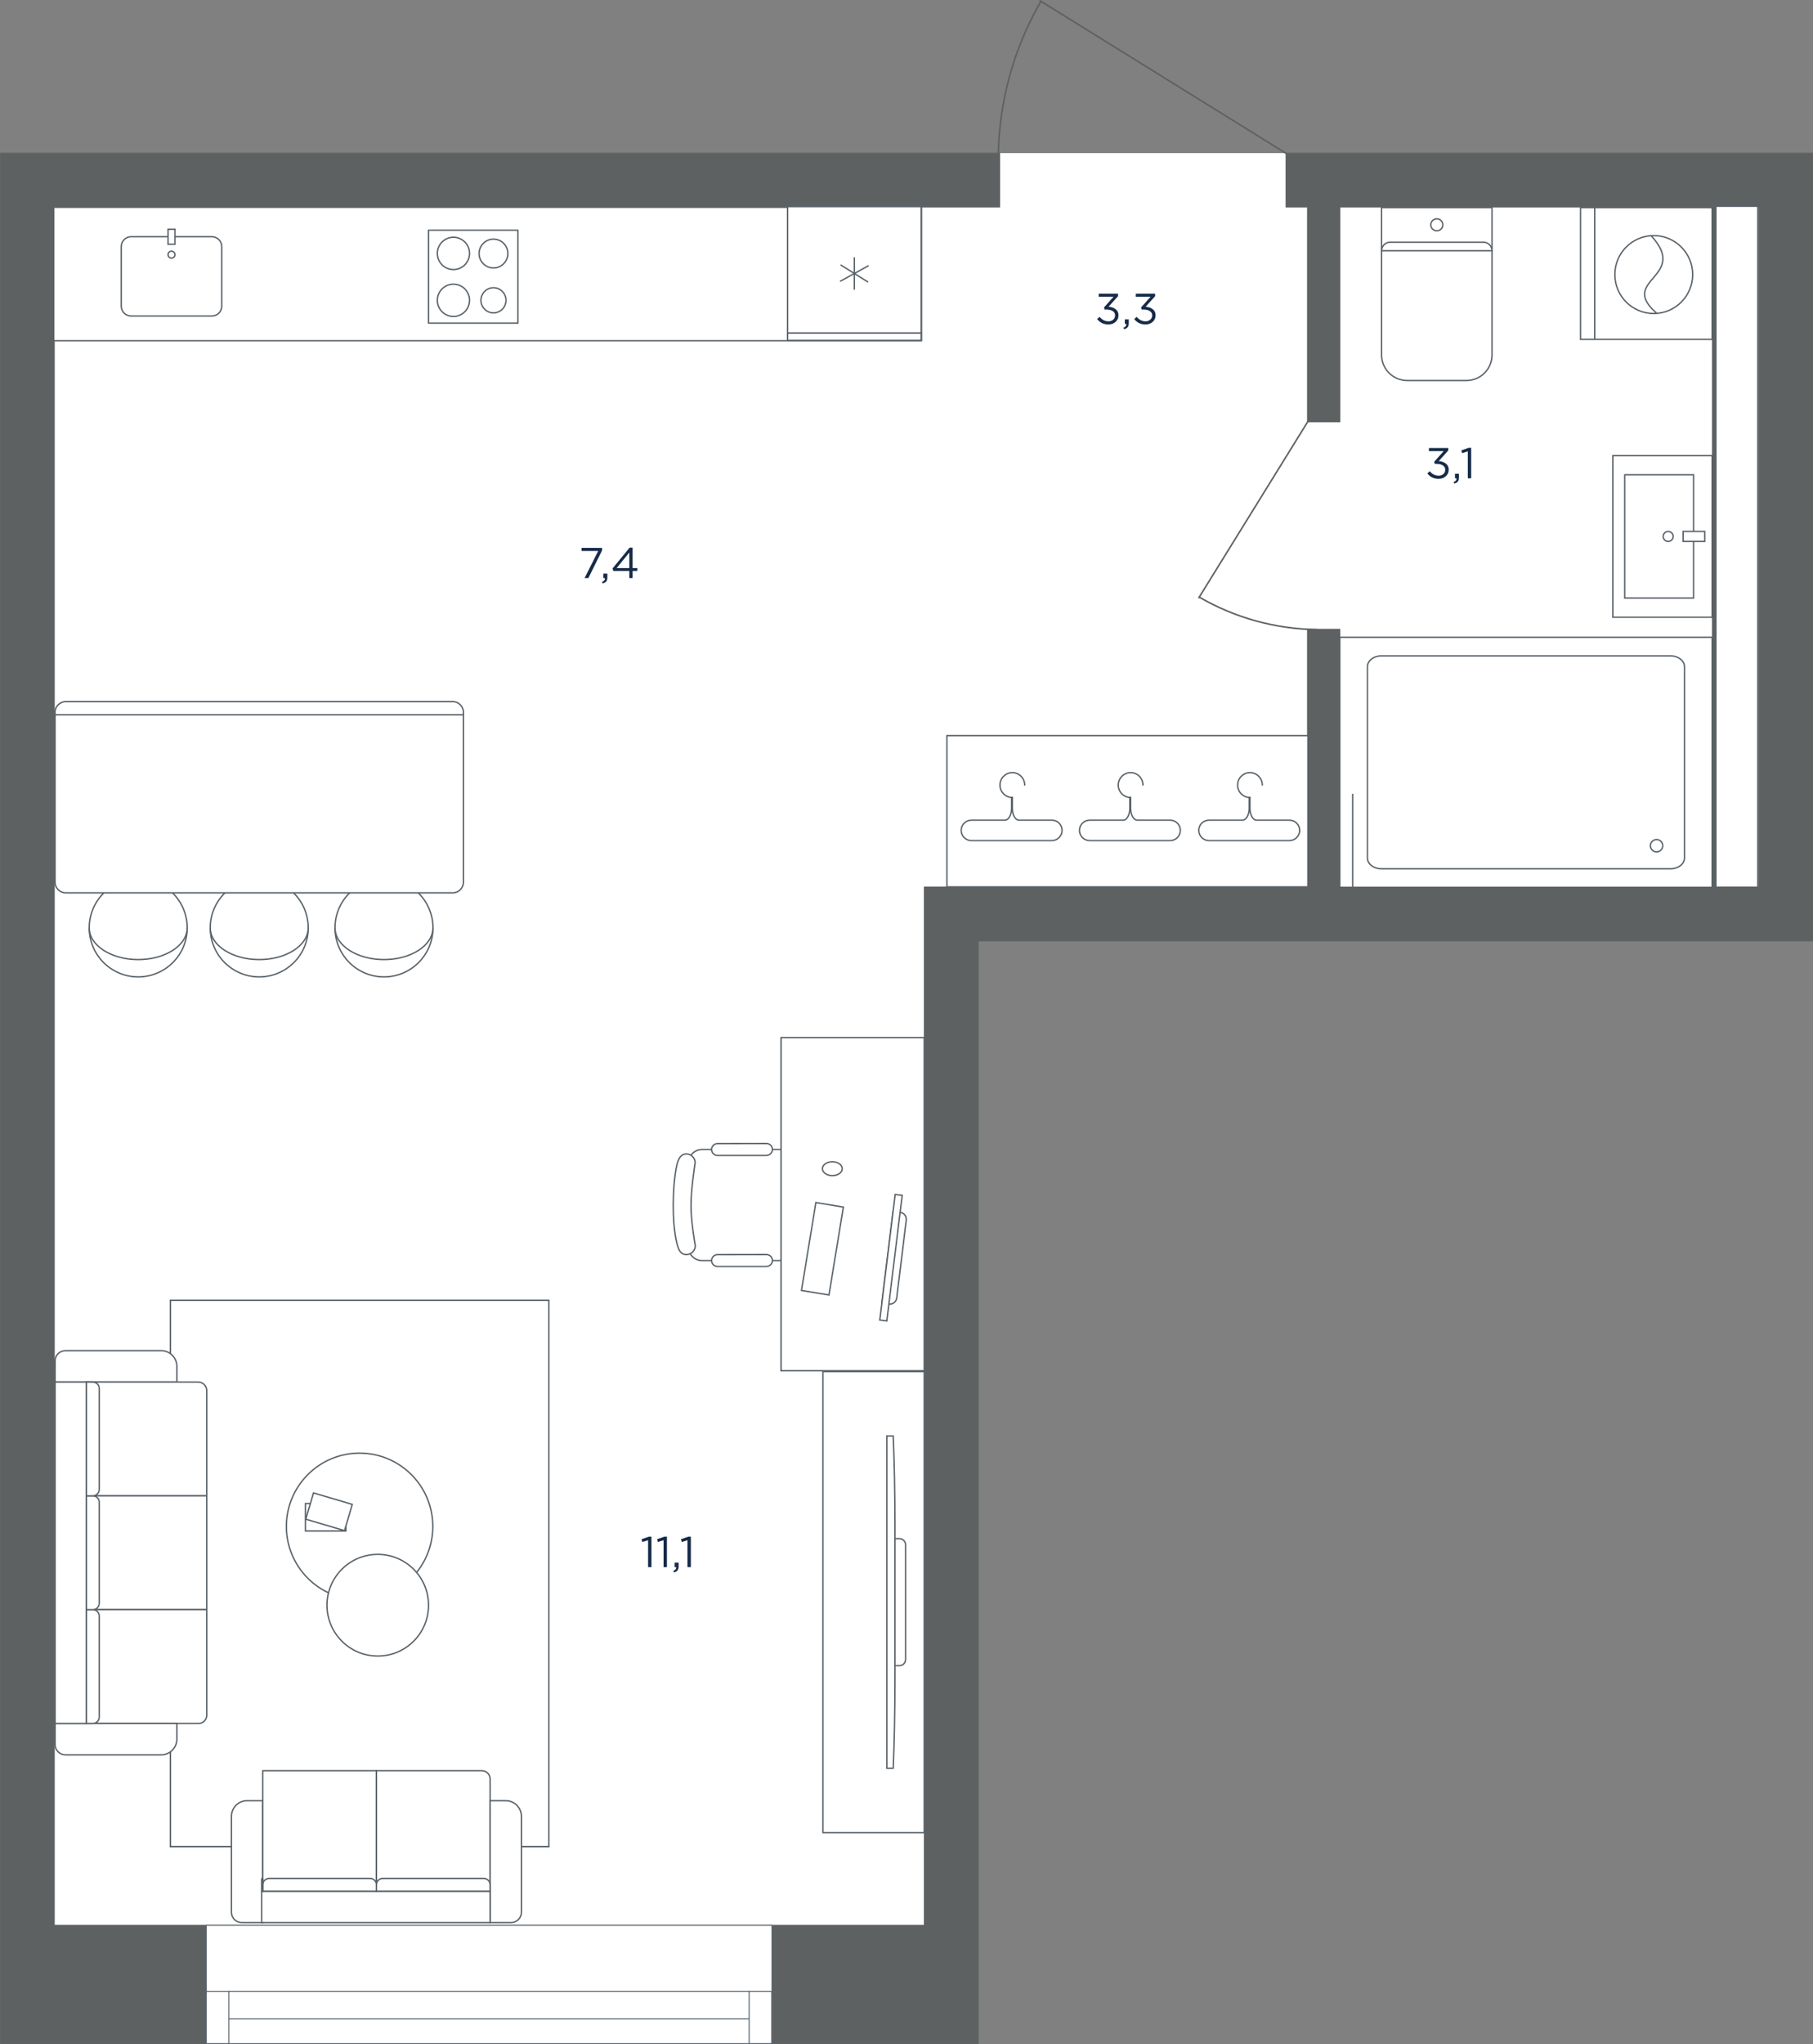<svg fill="none" height="1986.25" viewBox="0 0 1762.599 1986.25" width="1762.599" xmlns="http://www.w3.org/2000/svg" xmlns:xlink="http://www.w3.org/1999/xlink"><rect x="0" y="0" width="1762.599" height="1986.25" fill="#808080" stroke="none"/><clipPath id="a"><path d="m.5 0h1764v1987h-1764z"/></clipPath><mask id="b" height="1987" maskUnits="userSpaceOnUse" width="1765" x="0" y="0"><path d="m.5 0h1764v1987h-1764z" fill="#fff"/></mask><g clip-path="url(#a)" transform="translate(-.961 -.25)"><g mask="url(#b)"><path d="m29.5 179 943-30h280.5l494.5 30v710.5h-823v1060.5h-899v-788.5z" fill="#fff"/><path d="m1667.32 189.125v681.8" stroke="#5d6162" stroke-miterlimit="10" stroke-width="4"/><path d="m1303.52 611.773h-31.34v260.893h31.34z" fill="#5d6162" stroke="#5d6162" stroke-miterlimit="10"/><path d="m1303.52 190.867h-31.34v219.15h31.34z" fill="#5d6162" stroke="#5d6162" stroke-miterlimit="10"/><path d="m1251.29 149.125v52.179h459.55v660.928h-811.171v1008.788h-845.987v-1669.716h919.097v-52.179h-971.318v1836.685h950.43v-1071.399h811.169v-765.286z" fill="#5d6162" stroke="#5d6162" stroke-miterlimit="10"/><path d="m749.967 1871.02h-546.584v114.79h546.584z" fill="#fff"/><g stroke="#5a656f" stroke-width="1"><path clip-rule="evenodd" d="m751.5 1986v-115h-550v115z" fill="#fff" fill-rule="evenodd" stroke-miterlimit="22.926"/><path d="m201.5 1985.99v-50.76h21.933v50.76z" fill="#fff" stroke-miterlimit="22.926"/><path d="m223.43 1935.21h505.925" stroke-miterlimit="22.926"/><path d="m223.43 1961.83h505.925" stroke-miterlimit="22.926"/><path d="m729.305 1985.97v-50.76h21.933v50.76z" fill="#fff" stroke-miterlimit="22.926"/></g><path d="m971.5 151.522c.794-52.633 14.935-104.107 41.01-149.272m247.99 152.75-248.35-154" stroke="#5d6162" stroke-linecap="round" stroke-linejoin="round" stroke-miterlimit="3" stroke-width="1.5"/><path d="m1280.86 612c-39.99-.605-79.1-11.369-113.41-31.219m116.05-188.781-117 189.057" stroke="#5d6162" stroke-linecap="round" stroke-linejoin="round" stroke-miterlimit="3" stroke-width="1.5"/><path d="m53.164 331.334v-129.67h843.67v129.67z" fill="#fff" stroke="#586168" stroke-width="1.33"/><path clip-rule="evenodd" d="m504.5 223.996v90.231h-86.938v-90.231z" fill="#fff" fill-rule="evenodd"/><path d="m504.5 223.996v90.231h-86.938v-90.231z" stroke="#586168" stroke-linecap="round" stroke-linejoin="round" stroke-miterlimit="22.926" stroke-width="1.333"/><path clip-rule="evenodd" d="m494.714 246.606c0 7.726-6.284 14.026-13.99 14.026-7.702 0-13.99-6.3-13.99-14.026s6.288-14.026 13.99-14.026c7.706 0 13.99 6.3 13.99 14.026z" fill="#fff" fill-rule="evenodd"/><path d="m494.714 246.606c0 7.726-6.284 14.026-13.99 14.026-7.702 0-13.99-6.3-13.99-14.026s6.288-14.026 13.99-14.026c7.706 0 13.99 6.3 13.99 14.026z" stroke="#586168" stroke-linecap="round" stroke-linejoin="round" stroke-miterlimit="22.926" stroke-width="1.333"/><path clip-rule="evenodd" d="m457.449 292.069c0 8.644-7.033 15.696-15.656 15.696-8.627 0-15.66-7.052-15.66-15.696 0-8.65 7.033-15.706 15.66-15.706 8.623 0 15.656 7.056 15.656 15.706z" fill="#fff" fill-rule="evenodd"/><path d="m457.449 292.069c0 8.644-7.033 15.696-15.656 15.696-8.627 0-15.66-7.052-15.66-15.696 0-8.65 7.033-15.706 15.66-15.706 8.623 0 15.656 7.056 15.656 15.706z" stroke="#586168" stroke-linecap="round" stroke-linejoin="round" stroke-miterlimit="22.926" stroke-width="1.333"/><path clip-rule="evenodd" d="m492.907 292.067c0 6.725-5.471 12.215-12.18 12.215-6.712 0-12.188-5.49-12.188-12.215 0-6.731 5.476-12.221 12.188-12.221 6.709 0 12.18 5.49 12.18 12.221z" fill="#fff" fill-rule="evenodd"/><path d="m492.907 292.067c0 6.725-5.471 12.215-12.18 12.215-6.712 0-12.188-5.49-12.188-12.215 0-6.731 5.476-12.221 12.188-12.221 6.709 0 12.18 5.49 12.18 12.221z" stroke="#586168" stroke-linecap="round" stroke-linejoin="round" stroke-miterlimit="22.926" stroke-width="1.333"/><path clip-rule="evenodd" d="m457.449 246.496c0 8.644-7.033 15.7-15.656 15.7-8.627 0-15.66-7.056-15.66-15.7 0-8.65 7.033-15.701 15.66-15.701 8.623 0 15.656 7.051 15.656 15.701z" fill="#fff" fill-rule="evenodd"/><path d="m457.449 246.496c0 8.644-7.033 15.7-15.656 15.7-8.627 0-15.66-7.056-15.66-15.7 0-8.65 7.033-15.701 15.66-15.701 8.623 0 15.656 7.051 15.656 15.701z" stroke="#586168" stroke-linecap="round" stroke-linejoin="round" stroke-miterlimit="22.926" stroke-width="1.333"/><path clip-rule="evenodd" d="m216.505 297.84.001-58.089c0-5.206-4.265-9.466-9.487-9.466h-78.658c-5.217 0-9.486 4.26-9.486 9.466v58.089c0 5.211 4.269 9.472 9.486 9.472h78.658c5.222 0 9.486-4.261 9.486-9.472z" fill="#fff" fill-rule="evenodd"/><path d="m216.505 297.84.001-58.089c0-5.206-4.265-9.466-9.487-9.466h-78.658c-5.217 0-9.486 4.26-9.486 9.466v58.089c0 5.211 4.269 9.472 9.486 9.472h78.658c5.222 0 9.486-4.261 9.486-9.472z" stroke="#586168" stroke-miterlimit="22.926" stroke-width="1.333"/><path clip-rule="evenodd" d="m167.681 251.063c1.868 0 3.377-1.511 3.377-3.375 0-1.859-1.509-3.37-3.377-3.37-1.863 0-3.376 1.511-3.376 3.37 0 1.864 1.513 3.375 3.376 3.375z" fill="#fff" fill-rule="evenodd"/><path d="m167.681 251.063c1.868 0 3.377-1.511 3.377-3.375 0-1.859-1.509-3.37-3.377-3.37-1.863 0-3.376 1.511-3.376 3.37 0 1.864 1.513 3.375 3.376 3.375z" stroke="#586168" stroke-miterlimit="22.926" stroke-width="1.333"/><path clip-rule="evenodd" d="m164.305 237.577h6.753v-14.581h-6.753z" fill="#fff" fill-rule="evenodd"/><path d="m164.305 237.577h6.753v-14.581h-6.753z" stroke="#586168" stroke-miterlimit="22.926" stroke-width="1.333"/><path d="m766.648 201h129.854v130h-129.854z" fill="#fff"/><path d="m766.648 201h129.854v130h-129.854z" stroke="#586168" stroke-linecap="round" stroke-linejoin="round" stroke-miterlimit="22.926" stroke-width="1.333"/><path d="m766.648 323.838h129.854v7.163h-129.854z" fill="#fff"/><path d="m766.648 323.838h129.854v7.163h-129.854z" stroke="#586168" stroke-linecap="round" stroke-linejoin="round" stroke-miterlimit="22.926" stroke-width="1.333"/><path d="m844.567 274.133-25.981-16.252" stroke="#586168" stroke-linecap="round" stroke-linejoin="round" stroke-miterlimit="22.926" stroke-width="1.333"/><path d="m818.156 273.375 26.851-14.766" stroke="#586168" stroke-linecap="round" stroke-linejoin="round" stroke-miterlimit="22.926" stroke-width="1.333"/><path d="m831.57 250.773v30.453" stroke="#586168" stroke-linecap="round" stroke-linejoin="round" stroke-miterlimit="22.926" stroke-width="1.333"/><path clip-rule="evenodd" d="m421.888 901.829c0 26.321-21.318 47.649-47.62 47.649-26.309 0-47.627-21.328-47.627-47.649 0-26.313 21.318-47.649 47.627-47.649 26.302 0 47.62 21.336 47.62 47.649z" fill="#fff" fill-rule="evenodd"/><path d="m421.888 901.829c0 26.321-21.318 47.649-47.62 47.649-26.309 0-47.627-21.328-47.627-47.649 0-26.313 21.318-47.649 47.627-47.649 26.302 0 47.62 21.336 47.62 47.649z" stroke="#586168" stroke-miterlimit="22.926" stroke-width="1.333"/><path d="m421.888 901.836c0 17.034-21.318 30.833-47.62 30.833-26.309 0-47.627-13.799-47.627-30.833" stroke="#586168" stroke-miterlimit="22.926" stroke-width="1.333"/><path clip-rule="evenodd" d="m300.631 901.829c0 26.321-21.327 47.649-47.628 47.649-26.302 0-47.628-21.328-47.628-47.649 0-26.313 21.326-47.649 47.628-47.649 26.301 0 47.628 21.336 47.628 47.649z" fill="#fff" fill-rule="evenodd"/><path d="m300.631 901.829c0 26.321-21.327 47.649-47.628 47.649-26.302 0-47.628-21.328-47.628-47.649 0-26.313 21.326-47.649 47.628-47.649 26.301 0 47.628 21.336 47.628 47.649z" stroke="#586168" stroke-miterlimit="22.926" stroke-width="1.333"/><path d="m300.631 901.836c0 17.034-21.327 30.833-47.628 30.833-26.302 0-47.628-13.799-47.628-30.833" stroke="#586168" stroke-miterlimit="22.926" stroke-width="1.333"/><path clip-rule="evenodd" d="m182.959 901.829c0 26.321-21.327 47.649-47.628 47.649s-47.628-21.328-47.628-47.649c0-26.313 21.327-47.649 47.628-47.649s47.628 21.336 47.628 47.649z" fill="#fff" fill-rule="evenodd"/><path d="m182.959 901.829c0 26.321-21.327 47.649-47.628 47.649s-47.628-21.328-47.628-47.649c0-26.313 21.327-47.649 47.628-47.649s47.628 21.336 47.628 47.649z" stroke="#586168" stroke-miterlimit="22.926" stroke-width="1.333"/><path d="m182.959 901.836c0 17.034-21.327 30.833-47.628 30.833s-47.628-13.799-47.628-30.833" stroke="#586168" stroke-miterlimit="22.926" stroke-width="1.333"/><path clip-rule="evenodd" d="m451.504 692.413v164.966c0 5.729-4.674 10.421-10.4 10.421h-376.22c-5.726 0-10.408-4.692-10.408-10.421v-164.966c0-5.728 4.682-10.413 10.408-10.413h376.22c5.726 0 10.4 4.685 10.4 10.413z" fill="#fff" fill-rule="evenodd"/><path d="m451.504 692.413v164.966c0 5.729-4.674 10.421-10.4 10.421h-376.22c-5.726 0-10.408-4.692-10.408-10.421v-164.966c0-5.728 4.682-10.413 10.408-10.413h376.22c5.726 0 10.4 4.685 10.4 10.413z" stroke="#586168" stroke-miterlimit="22.926" stroke-width="1.333"/><path d="m451.504 694.812h-397.027" stroke="#586168" stroke-miterlimit="22.926" stroke-width="1.333"/><path clip-rule="evenodd" d="m534.499 1794.61v-530.89h-367.882v530.89z" fill="#fff" fill-rule="evenodd"/><path d="m534.499 1794.61v-530.89h-367.882v530.89z" stroke="#586168" stroke-miterlimit="22.926" stroke-width="1.333"/><path clip-rule="evenodd" d="m54.531 1322.64v20.48h118.37v-15.24c0-8.39-6.854-15.25-15.234-15.25h-93.132c-5.5 0-10.003 4.51-10.003 10.01z" fill="#fff" fill-rule="evenodd"/><path d="m54.531 1322.64v20.48h118.37v-15.24c0-8.39-6.854-15.25-15.234-15.25h-93.132c-5.5 0-10.003 4.51-10.003 10.01z" stroke="#586168" stroke-miterlimit="22.926" stroke-width="1.333"/><path clip-rule="evenodd" d="m84.992 1343.13v110.59h116.943v-102.3c0-4.56-3.726-8.29-8.28-8.29z" fill="#fff" fill-rule="evenodd"/><path d="m84.992 1343.13v110.59h116.943v-102.3c0-4.56-3.726-8.29-8.28-8.29z" stroke="#586168" stroke-miterlimit="22.926" stroke-width="1.333"/><path clip-rule="evenodd" d="m84.992 1453.72v110.58h116.943v-110.58z" fill="#fff" fill-rule="evenodd"/><path d="m84.992 1453.72v110.58h116.943v-110.58z" stroke="#586168" stroke-miterlimit="22.926" stroke-width="1.333"/><path clip-rule="evenodd" d="m84.992 1564.3v110.59h109.052c4.339 0 7.891-3.55 7.891-7.9v-102.69z" fill="#fff" fill-rule="evenodd"/><path d="m84.992 1564.3v110.59h109.052c4.339 0 7.891-3.55 7.891-7.9v-102.69z" stroke="#586168" stroke-miterlimit="22.926" stroke-width="1.333"/><path clip-rule="evenodd" d="m54.531 1674.89v20.48c0 5.51 4.503 10.01 10.008 10.01h93.128c8.38 0 15.234-6.86 15.234-15.24v-15.25z" fill="#fff" fill-rule="evenodd"/><path d="m54.531 1674.89v20.48c0 5.51 4.503 10.01 10.008 10.01h93.128c8.38 0 15.234-6.86 15.234-15.24v-15.25z" stroke="#586168" stroke-miterlimit="22.926" stroke-width="1.333"/><path clip-rule="evenodd" d="m84.998 1343.13h-30.467v331.76h30.467z" fill="#fff" fill-rule="evenodd"/><path d="m84.998 1343.13h-30.467v331.76h30.467z" stroke="#586168" stroke-miterlimit="22.926" stroke-width="1.333"/><path clip-rule="evenodd" d="m84.992 1564.3v110.59h6.218c3.42 0 6.213-2.8 6.213-6.22v-98.15c0-3.42-2.793-6.22-6.213-6.22z" fill="#fff" fill-rule="evenodd"/><path d="m84.992 1564.3v110.59h6.218c3.42 0 6.213-2.8 6.213-6.22v-98.15c0-3.42-2.793-6.22-6.213-6.22z" stroke="#586168" stroke-miterlimit="22.926" stroke-width="1.333"/><path clip-rule="evenodd" d="m84.992 1453.72v110.58h6.218c3.42 0 6.213-2.79 6.213-6.22v-98.14c0-3.43-2.793-6.22-6.213-6.22z" fill="#fff" fill-rule="evenodd"/><path d="m84.992 1453.72v110.58h6.218c3.42 0 6.213-2.79 6.213-6.22v-98.14c0-3.43-2.793-6.22-6.213-6.22z" stroke="#586168" stroke-miterlimit="22.926" stroke-width="1.333"/><path clip-rule="evenodd" d="m84.992 1343.13v110.59h6.218c3.42 0 6.213-2.8 6.213-6.22v-98.15c0-3.42-2.793-6.22-6.213-6.22z" fill="#fff" fill-rule="evenodd"/><path d="m84.992 1343.13v110.59h6.218c3.42 0 6.213-2.8 6.213-6.22v-98.15c0-3.42-2.793-6.22-6.213-6.22z" stroke="#586168" stroke-miterlimit="22.926" stroke-width="1.333"/><path clip-rule="evenodd" d="m421.725 1483.44c0-39.34-31.861-71.22-71.165-71.22-39.308 0-71.169 31.88-71.169 71.22s31.861 71.22 71.169 71.22c39.304 0 71.165-31.88 71.165-71.22z" fill="#fff" fill-rule="evenodd"/><path d="m421.725 1483.44c0-39.34-31.861-71.22-71.165-71.22-39.308 0-71.169 31.88-71.169 71.22s31.861 71.22 71.169 71.22c39.304 0 71.165-31.88 71.165-71.22z" stroke="#586168" stroke-miterlimit="22.926" stroke-width="1.333"/><path clip-rule="evenodd" d="m417.585 1559.99c0-27.29-22.105-49.41-49.367-49.41-27.266 0-49.366 22.12-49.366 49.41s22.1 49.41 49.366 49.41c27.262 0 49.367-22.12 49.367-49.41z" fill="#fff" fill-rule="evenodd"/><path d="m417.585 1559.99c0-27.29-22.105-49.41-49.367-49.41-27.266 0-49.366 22.12-49.366 49.41s22.1 49.41 49.366 49.41c27.262 0 49.367-22.12 49.367-49.41z" stroke="#586168" stroke-miterlimit="22.926" stroke-width="1.333"/><path d="m337.232 1487.84v-26.62h-39.294v26.62z" stroke="#586168" stroke-miterlimit="22.926" stroke-width="1.333"/><path clip-rule="evenodd" d="m335.917 1487.54 7.516-25.52-37.69-11.13-7.516 25.53z" fill="#fff" fill-rule="evenodd"/><path d="m335.917 1487.54 7.516-25.52-37.69-11.13-7.516 25.53z" stroke="#586168" stroke-miterlimit="22.926" stroke-width="1.333"/><path clip-rule="evenodd" d="m235.964 1868.38h20.464v-118.47h-15.234c-8.38 0-15.233 6.86-15.233 15.24v93.21c0 5.51 4.499 10.02 10.003 10.02z" fill="#fff" fill-rule="evenodd"/><path d="m235.964 1868.38h20.464v-118.47h-15.234c-8.38 0-15.233 6.86-15.233 15.24v93.21c0 5.51 4.499 10.02 10.003 10.02z" stroke="#586168" stroke-miterlimit="22.926" stroke-width="1.333"/><path clip-rule="evenodd" d="m256.43 1837.88h110.496v-117.04h-110.496z" fill="#fff" fill-rule="evenodd"/><path d="m256.43 1837.88h110.496v-117.04h-110.496z" stroke="#586168" stroke-miterlimit="22.926" stroke-width="1.333"/><path clip-rule="evenodd" d="m366.922 1837.88h110.496v-109.14c0-4.34-3.547-7.9-7.89-7.9h-102.606z" fill="#fff" fill-rule="evenodd"/><path d="m366.922 1837.88h110.496v-109.14c0-4.34-3.547-7.9-7.89-7.9h-102.606z" stroke="#586168" stroke-miterlimit="22.926" stroke-width="1.333"/><path clip-rule="evenodd" d="m477.414 1868.38h20.459c5.505 0 10.008-4.51 10.008-10.02v-93.21c0-8.38-6.853-15.24-15.233-15.24h-15.234z" fill="#fff" fill-rule="evenodd"/><path d="m477.414 1868.38h20.459c5.505 0 10.008-4.51 10.008-10.02v-93.21c0-8.38-6.853-15.24-15.233-15.24h-15.234z" stroke="#586168" stroke-miterlimit="22.926" stroke-width="1.333"/><path clip-rule="evenodd" d="m255.328 1837.88v30.5h222.1v-30.5z" fill="#fff" fill-rule="evenodd"/><path d="m255.328 1837.88v30.5h222.1v-30.5z" stroke="#586168" stroke-miterlimit="22.926" stroke-width="1.333"/><path clip-rule="evenodd" d="m366.922 1837.88h110.496v-6.22c0-3.42-2.797-6.22-6.217-6.22h-98.061c-3.425 0-6.218 2.8-6.218 6.22z" fill="#fff" fill-rule="evenodd"/><path d="m366.922 1837.88h110.496v-6.22c0-3.42-2.797-6.22-6.217-6.22h-98.061c-3.425 0-6.218 2.8-6.218 6.22z" stroke="#586168" stroke-miterlimit="22.926" stroke-width="1.333"/><path clip-rule="evenodd" d="m256.43 1837.88h110.496v-6.22c0-3.42-2.798-6.22-6.217-6.22h-98.066c-3.42 0-6.213 2.8-6.213 6.22z" fill="#fff" fill-rule="evenodd"/><path d="m256.43 1837.88h110.496v-6.22c0-3.42-2.798-6.22-6.217-6.22h-98.066c-3.42 0-6.213 2.8-6.213 6.22z" stroke="#586168" stroke-miterlimit="22.926" stroke-width="1.333"/><path clip-rule="evenodd" d="m255.328 1837.88h1.107v-11.89c0-.3-.252-.55-.554-.55-.306 0-.553.25-.553.55z" fill="#fff" fill-rule="evenodd"/><path d="m255.328 1837.88h1.107v-11.89c0-.3-.252-.55-.554-.55-.306 0-.553.25-.553.55z" stroke="#586168" stroke-miterlimit="22.926" stroke-width="1.333"/><path clip-rule="evenodd" d="m800.969 1781h98.534v-448h-98.534z" fill="#fff" fill-rule="evenodd"/><path d="m800.969 1781h98.534v-448h-98.534z" stroke="#586168" stroke-linecap="round" stroke-linejoin="round" stroke-miterlimit="22.926" stroke-width="1.333"/><path d="m869.508 1495.33h5.933c3.263 0 5.927 2.66 5.927 5.92v111.51c0 3.26-2.664 5.92-5.927 5.92h-5.933z" stroke="#586168" stroke-miterlimit="22.926" stroke-width="1.333"/><path d="m871.003 1632.13c0 32.07-.618 61.79-1.647 86.22l-6.2.03v-322.78l6.2.04c1.029 24.38 1.647 54.15 1.647 86.21z" fill="#fff"/><path d="m871.003 1632.13c0 32.07-.618 61.79-1.647 86.22l-6.2.03v-322.78l6.2.04c1.029 24.38 1.647 54.15 1.647 86.21z" stroke="#586168" stroke-miterlimit="10" stroke-width="1.333"/><path clip-rule="evenodd" d="m670.039 1130.79v80.75c0 7.49 6.118 13.61 13.593 13.61h79.119c7.474 0 13.592-6.12 13.592-13.61v-80.75c0-7.49-6.118-13.61-13.592-13.61h-79.119c-7.475 0-13.593 6.12-13.593 13.61z" fill="#fff" fill-rule="evenodd"/><path d="m670.039 1130.79v80.75c0 7.49 6.118 13.61 13.593 13.61h79.119c7.474 0 13.592-6.12 13.592-13.61v-80.75c0-7.49-6.118-13.61-13.592-13.61h-79.119c-7.475 0-13.593 6.12-13.593 13.61z" stroke="#586168" stroke-miterlimit="22.926" stroke-width="1.333"/><path clip-rule="evenodd" d="m751.904 1225.03h-.01c0 3.17-2.571 5.75-5.74 5.77v.07h-47.615c-3.169.02-5.74-2.55-5.75-5.73v-.01c0-3.17 2.567-5.75 5.736-5.77l47.616-.08c3.171 0 5.753 2.57 5.763 5.75z" fill="#fff" fill-rule="evenodd"/><path d="m751.904 1225.03h-.01c0 3.17-2.571 5.75-5.74 5.77v.07h-47.615c-3.169.02-5.74-2.55-5.75-5.73v-.01c0-3.17 2.567-5.75 5.736-5.77l47.616-.08c3.171 0 5.753 2.57 5.763 5.75z" stroke="#586168" stroke-linecap="round" stroke-linejoin="round" stroke-miterlimit="10" stroke-width="1.333"/><path clip-rule="evenodd" d="m751.904 1117.12h-.01c0 3.17-2.571 5.76-5.74 5.77v.08h-47.615c-3.169.01-5.74-2.56-5.75-5.73v-.01c0-3.18 2.567-5.76 5.736-5.78l47.616-.08c3.171 0 5.753 2.57 5.763 5.75z" fill="#fff" fill-rule="evenodd"/><path d="m751.904 1117.12h-.01c0 3.17-2.571 5.76-5.74 5.77v.08h-47.615c-3.169.01-5.74-2.56-5.75-5.73v-.01c0-3.18 2.567-5.76 5.736-5.78l47.616-.08c3.171 0 5.753 2.57 5.763 5.75z" stroke="#586168" stroke-linecap="round" stroke-linejoin="round" stroke-miterlimit="10" stroke-width="1.333"/><path clip-rule="evenodd" d="m659.681 1210.66s-4.335-12.73-4.177-40.12c.15-27.41 4.027-40.41 4.027-40.41 1.592-4.76 3.852-8.63 8.612-8.64 4.759 0 8.626 3.85 8.638 8.61v-.01s-3.862 24.46-4.037 40.48c-.189 16.02 4.17 40.05 4.17 40.05.015 4.77-3.825 8.63-8.583 8.65l-.027.01c-4.746 0-7.087-3.22-8.623-8.62z" fill="#fff" fill-rule="evenodd"/><path d="m659.681 1210.66s-4.335-12.73-4.177-40.12c.15-27.41 4.027-40.41 4.027-40.41 1.592-4.76 3.852-8.63 8.612-8.64 4.759 0 8.626 3.85 8.638 8.61v-.01s-3.862 24.46-4.037 40.48c-.189 16.02 4.17 40.05 4.17 40.05.015 4.77-3.825 8.63-8.583 8.65l-.027.01c-4.746 0-7.087-3.22-8.623-8.62z" stroke="#586168" stroke-linecap="round" stroke-linejoin="round" stroke-miterlimit="10" stroke-width="1.333"/><path clip-rule="evenodd" d="m760.312 1008.54v323.64h139.191v-323.64z" fill="#fff" fill-rule="evenodd"/><path d="m760.312 1008.54v323.64h139.191v-323.64z" stroke="#586168" stroke-miterlimit="22.926" stroke-width="1.333"/><path clip-rule="evenodd" d="m794.155 1168.74-13.999 85.42 26.726 4.39 14.001-85.42z" fill="#fff" fill-rule="evenodd"/><path d="m794.155 1168.74-13.999 85.42 26.726 4.39 14.001-85.42z" stroke="#586168" stroke-miterlimit="22.926" stroke-width="1.333"/><path clip-rule="evenodd" d="m800.516 1135.83c0 3.72 4.317 6.74 9.646 6.74 5.328 0 9.646-3.02 9.646-6.74s-4.318-6.74-9.646-6.74c-5.329 0-9.646 3.02-9.646 6.74z" fill="#fff" fill-rule="evenodd"/><path d="m800.516 1135.83c0 3.72 4.317 6.74 9.646 6.74 5.328 0 9.646-3.02 9.646-6.74s-4.318-6.74-9.646-6.74c-5.329 0-9.646 3.02-9.646 6.74z" stroke="#586168" stroke-miterlimit="22.926" stroke-width="1.333"/><path clip-rule="evenodd" d="m869.206 1177.36-10.933 89.23 6.824.83c3.758.47 7.198-2.23 7.66-5.99l9.261-75.56c.457-3.77-2.233-7.21-5.986-7.67z" fill="#fff" fill-rule="evenodd"/><path d="m869.206 1177.36-10.933 89.23 6.824.83c3.758.47 7.198-2.23 7.66-5.99l9.261-75.56c.457-3.77-2.233-7.21-5.986-7.67z" stroke="#586168" stroke-miterlimit="22.926" stroke-width="1.333"/><path clip-rule="evenodd" d="m856.281 1282.93 6.827.84 14.954-122.08-6.826-.84z" fill="#fff" fill-rule="evenodd"/><path d="m856.281 1282.93 6.827.84 14.954-122.08-6.826-.84z" stroke="#586168" stroke-miterlimit="22.926" stroke-width="1.333"/><path clip-rule="evenodd" d="m921.5 715h351v147h-351z" fill="#fff" fill-rule="evenodd"/><g stroke="#586168" stroke-miterlimit="22.926" stroke-width="1.333"><path d="m921.5 715h351v147h-351z" stroke-linecap="round" stroke-linejoin="round"/><path d="m1216.16 775.166v10.602c0 5.82 2.67 11.425 6.55 11.425h8.51 23.44c5.42 0 9.84 4.451 9.84 9.903 0 5.447-4.42 9.904-9.84 9.904h-78.39c-5.42 0-9.85-4.457-9.85-9.904 0-5.446 4.43-9.903 9.85-9.903h24.08 8.51c3.87 0 6.55-5.605 6.55-11.425 0-5.821 0-10.602 0-10.602z"/><path d="m1228.16 763.087c0-6.676-5.38-12.085-12.01-12.085s-12.01 5.409-12.01 12.085c0 6.677 5.38 12.085 12.01 12.085" stroke-linecap="round"/><path d="m1100.16 775.166v10.602c0 5.82 2.67 11.425 6.55 11.425h8.51 23.44c5.42 0 9.84 4.451 9.84 9.903 0 5.447-4.42 9.904-9.84 9.904h-78.39c-5.42 0-9.85-4.457-9.85-9.904 0-5.446 4.43-9.903 9.85-9.903h24.08 8.51c3.87 0 6.55-5.605 6.55-11.425 0-5.821 0-10.602 0-10.602z"/><path d="m1112.16 763.087c0-6.676-5.38-12.085-12.01-12.085s-12.01 5.409-12.01 12.085c0 6.677 5.38 12.085 12.01 12.085" stroke-linecap="round"/><path d="m985.153 775.166v10.602c0 5.82 2.679 11.425 6.555 11.425h8.512 23.44c5.42 0 9.84 4.451 9.84 9.903 0 5.447-4.42 9.904-9.84 9.904h-78.393c-5.414 0-9.845-4.457-9.845-9.904 0-5.446 4.431-9.903 9.845-9.903h24.08 8.508c3.876 0 6.555-5.605 6.555-11.425 0-5.821 0-10.602 0-10.602z"/><path d="m997.159 763.087c0-6.676-5.376-12.085-12.006-12.085-6.636 0-12.012 5.409-12.012 12.085 0 6.677 5.376 12.085 12.012 12.085" stroke-linecap="round"/></g><path clip-rule="evenodd" d="m1665.5 619.521v242.963h-362v-242.963z" fill="#fff" fill-rule="evenodd"/><path d="m1665.5 619.521v242.963h-362v-242.963z" stroke="#586168" stroke-miterlimit="22.926" stroke-width="1.333"/><path clip-rule="evenodd" d="m1638.62 648.056v185.886c0 5.769-6.05 10.497-13.43 10.497h-281.38c-7.39 0-13.42-4.728-13.42-10.497v-185.886c0-5.776 6.03-10.497 13.42-10.497h281.38c7.38 0 13.43 4.721 13.43 10.497z" fill="#fff" fill-rule="evenodd"/><path d="m1638.62 648.056v185.886c0 5.769-6.05 10.497-13.43 10.497h-281.38c-7.39 0-13.42-4.728-13.42-10.497v-185.886c0-5.776 6.03-10.497 13.42-10.497h281.38c7.38 0 13.43 4.721 13.43 10.497z" stroke="#586168" stroke-miterlimit="22.926" stroke-width="1.333"/><path clip-rule="evenodd" d="m1611.65 818.42c3.41 0 6.19 2.167 6.19 4.834 0 2.666-2.78 4.833-6.19 4.833s-6.18-2.167-6.18-4.833c0-2.667 2.77-4.834 6.18-4.834z" fill="#fff" fill-rule="evenodd"/><path d="m1611.5 816c3.31 0 6 2.69 6 6s-2.69 6-6 6-6-2.69-6-6 2.69-6 6-6z" stroke="#586168" stroke-miterlimit="22.926" stroke-width="1.333"/><path d="m1316.06 862.484v-90.945" stroke="#586168" stroke-miterlimit="22.926" stroke-width="1.333"/><path clip-rule="evenodd" d="m1568.99 600v-157h96.51v157z" fill="#fff" fill-rule="evenodd"/><path d="m1568.99 600v-157h96.51v157z" stroke="#586168" stroke-miterlimit="22.926" stroke-width="1.333"/><path clip-rule="evenodd" d="m1580.54 581.374v-119.761h66.92v119.761z" fill="#fff" fill-rule="evenodd"/><path d="m1580.54 581.374v-119.761h66.92v119.761z" stroke="#586168" stroke-miterlimit="22.926" stroke-width="1.333"/><path clip-rule="evenodd" d="m1617.92 521.495c0-2.678 2.18-4.849 4.85-4.849 2.68 0 4.85 2.171 4.85 4.849 0 2.677-2.17 4.849-4.85 4.849-2.67 0-4.85-2.172-4.85-4.849z" fill="#fff" fill-rule="evenodd"/><path d="m1617.92 521.495c0-2.678 2.18-4.849 4.85-4.849 2.68 0 4.85 2.171 4.85 4.849 0 2.677-2.17 4.849-4.85 4.849-2.67 0-4.85-2.172-4.85-4.849z" stroke="#586168" stroke-miterlimit="22.926" stroke-width="1.333"/><path clip-rule="evenodd" d="m1637.32 526.344v-9.698h20.96v9.698z" fill="#fff" fill-rule="evenodd"/><path d="m1637.32 526.344v-9.698h20.96v9.698z" stroke="#586168" stroke-miterlimit="22.926" stroke-width="1.333"/><path clip-rule="evenodd" d="m1665.5 330v-127.998h-127.92v127.998z" fill="#fff" fill-rule="evenodd"/><path d="m1665.5 330v-127.998h-127.92v127.998z" stroke="#586168" stroke-miterlimit="22.926" stroke-width="1.333"/><path clip-rule="evenodd" d="m1646.57 267.035c0-20.903-16.94-37.849-37.83-37.849s-37.83 16.946-37.83 37.849 16.94 37.849 37.83 37.849 37.83-16.946 37.83-37.849z" fill="#fff" fill-rule="evenodd"/><path d="m1646.57 267.035c0-20.903-16.94-37.849-37.83-37.849s-37.83 16.946-37.83 37.849 16.94 37.849 37.83 37.849 37.83-16.946 37.83-37.849z" stroke="#586168" stroke-miterlimit="22.926" stroke-width="1.333"/><path d="m1551.34 330v-127.998" stroke="#586168" stroke-miterlimit="22.926" stroke-width="1.333"/><path d="m1611.34 304.384c-37.52-32.672 31.96-34.446-4.8-74.714" stroke="#586168" stroke-linecap="round" stroke-linejoin="round" stroke-miterlimit="22.926" stroke-width="1.333"/><path d="m1344.13 202v143.111c0 13.758 11.17 24.889 24.91 24.889h57.56c13.76 0 24.9-11.131 24.9-24.889v-24.897-26.188-92.026z" fill="#fff"/><path d="m1344.13 202v143.111c0 13.758 11.17 24.889 24.91 24.889h57.56c13.76 0 24.9-11.131 24.9-24.889v-24.897-26.188-92.026z" stroke="#586168" stroke-miterlimit="10" stroke-width="1.333"/><path d="m1451.49 243.89c0-4.586-3.7-8.283-8.3-8.283h-9.57-9.59-52.41-9.6-9.58c-4.58 0-8.31 3.697-8.31 8.283z" fill="#fff"/><path d="m1451.49 243.89c0-4.586-3.7-8.283-8.3-8.283h-9.57-9.59-52.41-9.6-9.58c-4.58 0-8.31 3.697-8.31 8.283z" stroke="#586168" stroke-miterlimit="10" stroke-width="1.333"/><path clip-rule="evenodd" d="m1397.83 224.546c-3.24 0-5.85-2.613-5.85-5.837s2.61-5.844 5.85-5.844c3.22 0 5.84 2.62 5.84 5.844s-2.62 5.837-5.84 5.837z" fill="#fff" fill-rule="evenodd"/><path d="m1397.83 224.546c-3.24 0-5.85-2.613-5.85-5.837s2.61-5.844 5.85-5.844c3.22 0 5.84 2.62 5.84 5.844s-2.62 5.837-5.84 5.837z" stroke="#586168" stroke-miterlimit="22.926" stroke-width="1.333"/><path d="m1669.17 200.664h40.67v661.67h-40.67z" fill="#fff" stroke="#586168" stroke-width="1.33"/><path d="m1399.56 465.505c-4.62 0-8.27-1.75-10.96-5.25l2.39-2.142c2.38 2.912 5.25 4.368 8.61 4.368 1.82 0 3.35-.532 4.58-1.596s1.85-2.464 1.85-4.2c0-1.792-.76-3.178-2.27-4.158-1.51-1.008-3.5-1.512-5.96-1.512h-1.89l-.67-1.974 9.28-10.458h-14.37v-2.982h18.78v2.436l-9.24 10.248c2.8.224 5.11 1.036 6.93 2.436 1.85 1.372 2.77 3.346 2.77 5.922s-.95 4.704-2.86 6.384c-1.87 1.652-4.2 2.478-6.97 2.478zm15.13 4.62-.5-1.47c1.88-.7 2.81-1.778 2.81-3.234v-.42h-1.51v-4.41h3.87v3.78c0 1.68-.38 2.968-1.14 3.864-.73.896-1.9 1.526-3.53 1.89zm13.29-5.124v-26.166l-5.55 1.722-.79-2.688 7.18-2.478h2.43v29.61z" fill="#162b48"/><path d="m1078.56 315.504c-4.62 0-8.27-1.75-10.96-5.25l2.39-2.142c2.38 2.912 5.25 4.368 8.61 4.368 1.82 0 3.35-.532 4.58-1.596s1.85-2.464 1.85-4.2c0-1.792-.76-3.178-2.27-4.158-1.51-1.008-3.5-1.512-5.96-1.512h-1.89l-.67-1.974 9.28-10.458h-14.37v-2.982h18.78v2.436l-9.24 10.248c2.8.224 5.11 1.036 6.93 2.436 1.85 1.372 2.77 3.346 2.77 5.922s-.95 4.704-2.86 6.384c-1.87 1.652-4.2 2.478-6.97 2.478zm15.13 4.62-.5-1.47c1.88-.7 2.81-1.778 2.81-3.234v-.42h-1.51v-4.41h3.87v3.78c0 1.68-.38 2.968-1.14 3.864-.73.896-1.9 1.526-3.53 1.89zm20.92-4.62c-4.62 0-8.27-1.75-10.96-5.25l2.4-2.142c2.38 2.912 5.25 4.368 8.61 4.368 1.82 0 3.34-.532 4.57-1.596 1.24-1.064 1.85-2.464 1.85-4.2 0-1.792-.75-3.178-2.27-4.158-1.51-1.008-3.5-1.512-5.96-1.512h-1.89l-.67-1.974 9.28-10.458h-14.36v-2.982h18.77v2.436l-9.24 10.248c2.8.224 5.11 1.036 6.93 2.436 1.85 1.372 2.77 3.346 2.77 5.922s-.95 4.704-2.85 6.384c-1.88 1.652-4.2 2.478-6.98 2.478z" fill="#162b48"/><path d="m569.257 562.001 13.272-26.376h-16.17v-3.024h19.95v2.478l-13.356 26.922zm17.518 5.124-.504-1.47c1.876-.7 2.814-1.778 2.814-3.234v-.42h-1.512v-4.41h3.864v3.78c0 1.68-.378 2.968-1.134 3.864-.728.896-1.904 1.526-3.528 1.89zm26.003-5.124v-6.972h-15.498l-.84-2.394 16.632-20.244h2.898v19.866h4.578v2.772h-4.578v6.972zm-12.348-9.744h12.348v-15.162z" fill="#162b48"/><path d="m631.022 1523v-26.17l-5.544 1.73-.798-2.69 7.182-2.48h2.436v29.61zm15.053 0v-26.17l-5.544 1.73-.798-2.69 7.182-2.48h2.436v29.61zm9.97 5.12-.504-1.47c1.876-.7 2.814-1.77 2.814-3.23v-.42h-1.512v-4.41h3.864v3.78c0 1.68-.378 2.97-1.134 3.86-.728.9-1.904 1.53-3.528 1.89zm13.286-5.12v-26.17l-5.544 1.73-.798-2.69 7.182-2.48h2.436v29.61z" fill="#162b48"/></g></g></svg>
